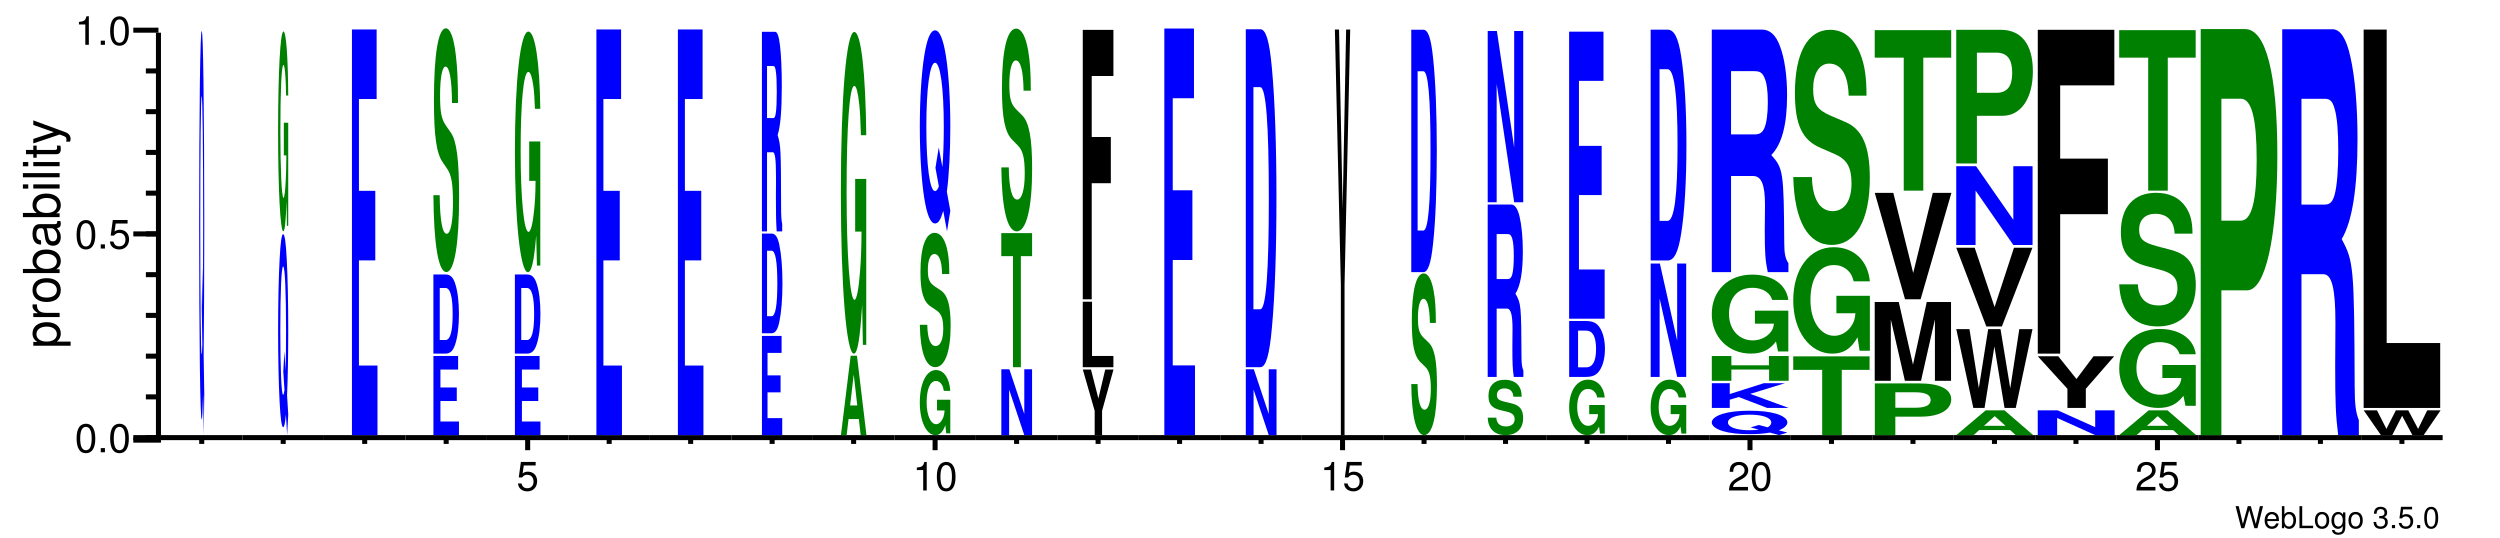 <?xml version="1.0" encoding="UTF-8"?>
<svg xmlns="http://www.w3.org/2000/svg" xmlns:xlink="http://www.w3.org/1999/xlink" width="497pt" height="107pt" viewBox="0 0 497 107" version="1.1" style="background: white" >
<defs>
<g>
<symbol overflow="visible" id="glyph0-0">
<path style="stroke:none;" d="M 4.469 0 L 5.578 -4.375 L 4.953 -4.375 L 4.141 -0.828 L 3.156 -4.375 L 2.547 -4.375 L 1.578 -0.828 L 0.75 -4.375 L 0.125 -4.375 L 1.25 0 L 1.859 0 L 2.844 -3.594 L 3.859 0 Z M 4.469 0 "/>
</symbol>
<symbol overflow="visible" id="glyph0-1">
<path style="stroke:none;" d="M 3.078 -1.406 C 3.078 -1.891 3.047 -2.172 2.953 -2.406 C 2.75 -2.922 2.266 -3.234 1.688 -3.234 C 0.797 -3.234 0.234 -2.562 0.234 -1.531 C 0.234 -0.5 0.781 0.141 1.672 0.141 C 2.391 0.141 2.891 -0.266 3.016 -0.953 L 2.516 -0.953 C 2.375 -0.547 2.094 -0.328 1.688 -0.328 C 1.375 -0.328 1.094 -0.469 0.938 -0.734 C 0.812 -0.906 0.766 -1.094 0.766 -1.406 Z M 0.781 -1.812 C 0.812 -2.391 1.172 -2.766 1.672 -2.766 C 2.172 -2.766 2.547 -2.359 2.547 -1.844 C 2.547 -1.844 2.547 -1.828 2.531 -1.812 Z M 0.781 -1.812 "/>
</symbol>
<symbol overflow="visible" id="glyph0-2">
<path style="stroke:none;" d="M 0.328 -4.375 L 0.328 0 L 0.781 0 L 0.781 -0.406 C 1.016 -0.031 1.328 0.141 1.766 0.141 C 2.594 0.141 3.141 -0.547 3.141 -1.578 C 3.141 -2.609 2.625 -3.234 1.797 -3.234 C 1.359 -3.234 1.062 -3.078 0.828 -2.719 L 0.828 -4.375 Z M 1.703 -2.766 C 2.25 -2.766 2.609 -2.281 2.609 -1.531 C 2.609 -0.812 2.25 -0.328 1.703 -0.328 C 1.172 -0.328 0.828 -0.812 0.828 -1.547 C 0.828 -2.281 1.172 -2.766 1.703 -2.766 Z M 1.703 -2.766 "/>
</symbol>
<symbol overflow="visible" id="glyph0-3">
<path style="stroke:none;" d="M 1.031 -4.375 L 0.484 -4.375 L 0.484 0 L 3.203 0 L 3.203 -0.484 L 1.031 -0.484 Z M 1.031 -4.375 "/>
</symbol>
<symbol overflow="visible" id="glyph0-4">
<path style="stroke:none;" d="M 1.625 -3.234 C 0.75 -3.234 0.219 -2.609 0.219 -1.547 C 0.219 -0.484 0.75 0.141 1.641 0.141 C 2.516 0.141 3.062 -0.484 3.062 -1.531 C 3.062 -2.609 2.531 -3.234 1.625 -3.234 Z M 1.641 -2.766 C 2.203 -2.766 2.531 -2.312 2.531 -1.531 C 2.531 -0.797 2.188 -0.328 1.641 -0.328 C 1.078 -0.328 0.734 -0.781 0.734 -1.547 C 0.734 -2.297 1.078 -2.766 1.641 -2.766 Z M 1.641 -2.766 "/>
</symbol>
<symbol overflow="visible" id="glyph0-5">
<path style="stroke:none;" d="M 2.469 -3.141 L 2.469 -2.688 C 2.219 -3.062 1.906 -3.234 1.516 -3.234 C 0.719 -3.234 0.172 -2.531 0.172 -1.516 C 0.172 -1 0.312 -0.578 0.562 -0.281 C 0.797 -0.016 1.141 0.141 1.469 0.141 C 1.859 0.141 2.141 -0.031 2.422 -0.422 L 2.422 -0.266 C 2.422 0.156 2.375 0.422 2.25 0.594 C 2.109 0.781 1.859 0.891 1.547 0.891 C 1.312 0.891 1.109 0.828 0.984 0.719 C 0.859 0.625 0.812 0.547 0.781 0.359 L 0.281 0.359 C 0.328 0.953 0.797 1.312 1.531 1.312 C 2 1.312 2.406 1.156 2.609 0.906 C 2.844 0.625 2.938 0.219 2.938 -0.516 L 2.938 -3.141 Z M 1.562 -2.766 C 2.109 -2.766 2.422 -2.312 2.422 -1.531 C 2.422 -0.781 2.094 -0.328 1.578 -0.328 C 1.031 -0.328 0.703 -0.781 0.703 -1.547 C 0.703 -2.297 1.031 -2.766 1.562 -2.766 Z M 1.562 -2.766 "/>
</symbol>
<symbol overflow="visible" id="glyph0-6">
<path style="stroke:none;" d=""/>
</symbol>
<symbol overflow="visible" id="glyph0-7">
<path style="stroke:none;" d="M 1.328 -1.953 L 1.609 -1.953 C 2.203 -1.953 2.5 -1.688 2.5 -1.188 C 2.5 -0.641 2.172 -0.328 1.609 -0.328 C 1.031 -0.328 0.75 -0.625 0.719 -1.234 L 0.188 -1.234 C 0.219 -0.891 0.281 -0.672 0.375 -0.484 C 0.594 -0.078 1.016 0.141 1.594 0.141 C 2.469 0.141 3.031 -0.391 3.031 -1.188 C 3.031 -1.734 2.828 -2.031 2.312 -2.203 C 2.719 -2.359 2.906 -2.656 2.906 -3.078 C 2.906 -3.812 2.422 -4.25 1.609 -4.25 C 0.75 -4.25 0.297 -3.781 0.281 -2.875 L 0.812 -2.875 C 0.812 -3.141 0.844 -3.281 0.906 -3.406 C 1.031 -3.641 1.297 -3.797 1.625 -3.797 C 2.094 -3.797 2.375 -3.516 2.375 -3.062 C 2.375 -2.766 2.266 -2.594 2.031 -2.484 C 1.891 -2.438 1.703 -2.406 1.328 -2.406 Z M 1.328 -1.953 "/>
</symbol>
<symbol overflow="visible" id="glyph0-8">
<path style="stroke:none;" d="M 1.141 -0.625 L 0.516 -0.625 L 0.516 0 L 1.141 0 Z M 1.141 -0.625 "/>
</symbol>
<symbol overflow="visible" id="glyph0-9">
<path style="stroke:none;" d="M 2.859 -4.25 L 0.656 -4.25 L 0.344 -1.938 L 0.828 -1.938 C 1.078 -2.234 1.281 -2.328 1.609 -2.328 C 2.172 -2.328 2.531 -1.938 2.531 -1.312 C 2.531 -0.703 2.188 -0.328 1.609 -0.328 C 1.141 -0.328 0.859 -0.562 0.734 -1.047 L 0.203 -1.047 C 0.281 -0.703 0.344 -0.531 0.469 -0.375 C 0.703 -0.047 1.141 0.141 1.625 0.141 C 2.484 0.141 3.078 -0.484 3.078 -1.391 C 3.078 -2.219 2.516 -2.797 1.703 -2.797 C 1.406 -2.797 1.156 -2.719 0.922 -2.547 L 1.094 -3.734 L 2.859 -3.734 Z M 2.859 -4.25 "/>
</symbol>
<symbol overflow="visible" id="glyph0-10">
<path style="stroke:none;" d="M 1.656 -4.25 C 1.25 -4.25 0.891 -4.078 0.672 -3.781 C 0.391 -3.406 0.266 -2.844 0.266 -2.062 C 0.266 -0.625 0.734 0.141 1.656 0.141 C 2.547 0.141 3.047 -0.625 3.047 -2.016 C 3.047 -2.844 2.906 -3.406 2.625 -3.781 C 2.406 -4.094 2.047 -4.25 1.656 -4.25 Z M 1.656 -3.781 C 2.219 -3.781 2.5 -3.203 2.5 -2.062 C 2.5 -0.859 2.219 -0.297 1.641 -0.297 C 1.078 -0.297 0.797 -0.891 0.797 -2.047 C 0.797 -3.219 1.078 -3.781 1.656 -3.781 Z M 1.656 -3.781 "/>
</symbol>
<symbol overflow="visible" id="glyph1-0">
<path style="stroke:none;" d="M 2.203 -5.672 C 1.672 -5.672 1.188 -5.438 0.891 -5.047 C 0.531 -4.547 0.344 -3.797 0.344 -2.75 C 0.344 -0.828 0.984 0.188 2.203 0.188 C 3.406 0.188 4.062 -0.828 4.062 -2.703 C 4.062 -3.797 3.875 -4.531 3.5 -5.047 C 3.203 -5.453 2.734 -5.672 2.203 -5.672 Z M 2.203 -5.047 C 2.953 -5.047 3.344 -4.281 3.344 -2.766 C 3.344 -1.156 2.969 -0.406 2.188 -0.406 C 1.438 -0.406 1.062 -1.188 1.062 -2.734 C 1.062 -4.281 1.438 -5.047 2.203 -5.047 Z M 2.203 -5.047 "/>
</symbol>
<symbol overflow="visible" id="glyph1-1">
<path style="stroke:none;" d="M 1.531 -0.828 L 0.703 -0.828 L 0.703 0 L 1.531 0 Z M 1.531 -0.828 "/>
</symbol>
<symbol overflow="visible" id="glyph1-2">
<path style="stroke:none;" d="M 3.812 -5.672 L 0.875 -5.672 L 0.453 -2.578 L 1.109 -2.578 C 1.438 -2.969 1.703 -3.109 2.141 -3.109 C 2.906 -3.109 3.391 -2.594 3.391 -1.75 C 3.391 -0.938 2.906 -0.438 2.141 -0.438 C 1.531 -0.438 1.156 -0.75 0.984 -1.391 L 0.281 -1.391 C 0.375 -0.922 0.453 -0.703 0.625 -0.5 C 0.938 -0.062 1.516 0.188 2.156 0.188 C 3.297 0.188 4.109 -0.641 4.109 -1.844 C 4.109 -2.969 3.359 -3.734 2.266 -3.734 C 1.875 -3.734 1.547 -3.625 1.219 -3.391 L 1.453 -4.969 L 3.812 -4.969 Z M 3.812 -5.672 "/>
</symbol>
<symbol overflow="visible" id="glyph1-3">
<path style="stroke:none;" d="M 2.078 -4.047 L 2.078 0 L 2.781 0 L 2.781 -5.672 L 2.312 -5.672 C 2.062 -4.797 1.906 -4.688 0.812 -4.547 L 0.812 -4.047 Z M 2.078 -4.047 "/>
</symbol>
<symbol overflow="visible" id="glyph1-4">
<path style="stroke:none;" d="M 4.047 -0.703 L 1.062 -0.703 C 1.141 -1.156 1.391 -1.453 2.094 -1.859 L 2.891 -2.297 C 3.688 -2.734 4.094 -3.312 4.094 -4.016 C 4.094 -4.484 3.891 -4.922 3.562 -5.219 C 3.219 -5.531 2.812 -5.672 2.266 -5.672 C 1.547 -5.672 1.016 -5.422 0.703 -4.938 C 0.5 -4.625 0.422 -4.281 0.406 -3.703 L 1.109 -3.703 C 1.125 -4.094 1.172 -4.312 1.266 -4.5 C 1.453 -4.844 1.828 -5.062 2.25 -5.062 C 2.891 -5.062 3.375 -4.594 3.375 -3.984 C 3.375 -3.547 3.109 -3.156 2.594 -2.875 L 1.859 -2.453 C 0.688 -1.781 0.344 -1.25 0.266 0 L 4.047 0 Z M 4.047 -0.703 "/>
</symbol>
<symbol overflow="visible" id="glyph2-0">
<path style="stroke:none;" d="M 2.188 -0.547 L 2.188 -1.375 L -0.547 -1.375 C -0.016 -1.812 0.234 -2.312 0.234 -2.984 C 0.234 -4.344 -0.859 -5.234 -2.531 -5.234 C -4.297 -5.234 -5.391 -4.375 -5.391 -2.984 C -5.391 -2.266 -5.062 -1.703 -4.453 -1.312 L -5.234 -1.312 L -5.234 -0.547 Z M -4.609 -2.844 C -4.609 -3.766 -3.797 -4.359 -2.547 -4.359 C -1.359 -4.359 -0.547 -3.75 -0.547 -2.844 C -0.547 -1.953 -1.344 -1.375 -2.578 -1.375 C -3.812 -1.375 -4.609 -1.953 -4.609 -2.844 Z M -4.609 -2.844 "/>
</symbol>
<symbol overflow="visible" id="glyph2-1">
<path style="stroke:none;" d="M -5.234 -0.688 L 0 -0.688 L 0 -1.531 L -2.719 -1.531 C -3.469 -1.531 -3.953 -1.719 -4.25 -2.125 C -4.438 -2.375 -4.5 -2.625 -4.516 -3.203 L -5.359 -3.203 C -5.375 -3.062 -5.391 -3 -5.391 -2.891 C -5.391 -2.344 -5.062 -1.938 -4.297 -1.453 L -5.234 -1.453 Z M -5.234 -0.688 "/>
</symbol>
<symbol overflow="visible" id="glyph2-2">
<path style="stroke:none;" d="M -5.391 -2.719 C -5.391 -1.25 -4.344 -0.359 -2.578 -0.359 C -0.812 -0.359 0.234 -1.234 0.234 -2.734 C 0.234 -4.203 -0.812 -5.094 -2.547 -5.094 C -4.344 -5.094 -5.391 -4.234 -5.391 -2.719 Z M -4.625 -2.734 C -4.625 -3.672 -3.844 -4.234 -2.547 -4.234 C -1.312 -4.234 -0.547 -3.656 -0.547 -2.734 C -0.547 -1.797 -1.312 -1.234 -2.578 -1.234 C -3.844 -1.234 -4.625 -1.797 -4.625 -2.734 Z M -4.625 -2.734 "/>
</symbol>
<symbol overflow="visible" id="glyph2-3">
<path style="stroke:none;" d="M -7.297 -0.547 L 0 -0.547 L 0 -1.297 L -0.672 -1.297 C -0.062 -1.688 0.234 -2.219 0.234 -2.953 C 0.234 -4.328 -0.906 -5.234 -2.641 -5.234 C -4.344 -5.234 -5.391 -4.375 -5.391 -2.984 C -5.391 -2.266 -5.125 -1.766 -4.531 -1.375 L -7.297 -1.375 Z M -4.609 -2.828 C -4.609 -3.766 -3.797 -4.359 -2.547 -4.359 C -1.359 -4.359 -0.547 -3.734 -0.547 -2.828 C -0.547 -1.953 -1.344 -1.375 -2.578 -1.375 C -3.812 -1.375 -4.609 -1.953 -4.609 -2.828 Z M -4.609 -2.828 "/>
</symbol>
<symbol overflow="visible" id="glyph2-4">
<path style="stroke:none;" d="M -0.484 -5.344 C -0.469 -5.266 -0.469 -5.219 -0.469 -5.172 C -0.469 -4.875 -0.625 -4.719 -0.875 -4.719 L -3.953 -4.719 C -4.891 -4.719 -5.391 -4.047 -5.391 -2.75 C -5.391 -1.984 -5.172 -1.359 -4.781 -1.016 C -4.516 -0.766 -4.203 -0.672 -3.688 -0.656 L -3.688 -1.484 C -4.328 -1.562 -4.625 -1.938 -4.625 -2.719 C -4.625 -3.469 -4.344 -3.891 -3.844 -3.891 L -3.625 -3.891 C -3.266 -3.891 -3.125 -3.688 -3.047 -3.016 C -2.891 -1.844 -2.844 -1.656 -2.719 -1.344 C -2.469 -0.734 -2 -0.422 -1.312 -0.422 C -0.375 -0.422 0.234 -1.078 0.234 -2.141 C 0.234 -2.797 0 -3.328 -0.547 -3.922 C -0.016 -3.984 0.234 -4.234 0.234 -4.781 C 0.234 -4.953 0.203 -5.078 0.141 -5.344 Z M -1.656 -3.891 C -1.375 -3.891 -1.203 -3.812 -0.969 -3.562 C -0.656 -3.219 -0.5 -2.812 -0.5 -2.312 C -0.5 -1.672 -0.812 -1.297 -1.344 -1.297 C -1.891 -1.297 -2.172 -1.656 -2.297 -2.547 C -2.422 -3.438 -2.453 -3.609 -2.594 -3.891 Z M -1.656 -3.891 "/>
</symbol>
<symbol overflow="visible" id="glyph2-5">
<path style="stroke:none;" d="M -5.234 -1.5 L -5.234 -0.672 L 0 -0.672 L 0 -1.5 Z M -7.297 -1.5 L -7.297 -0.656 L -6.234 -0.656 L -6.234 -1.5 Z M -7.297 -1.5 "/>
</symbol>
<symbol overflow="visible" id="glyph2-6">
<path style="stroke:none;" d="M -7.297 -1.516 L -7.297 -0.688 L 0 -0.688 L 0 -1.516 Z M -7.297 -1.516 "/>
</symbol>
<symbol overflow="visible" id="glyph2-7">
<path style="stroke:none;" d="M -5.234 -2.547 L -5.234 -1.688 L -6.688 -1.688 L -6.688 -0.844 L -5.234 -0.844 L -5.234 -0.141 L -4.562 -0.141 L -4.562 -0.844 L -0.594 -0.844 C -0.062 -0.844 0.234 -1.203 0.234 -1.859 C 0.234 -2.062 0.203 -2.266 0.156 -2.547 L -0.547 -2.547 C -0.516 -2.438 -0.5 -2.297 -0.5 -2.141 C -0.5 -1.781 -0.594 -1.688 -0.969 -1.688 L -4.562 -1.688 L -4.562 -2.547 Z M -5.234 -2.547 "/>
</symbol>
<symbol overflow="visible" id="glyph2-8">
<path style="stroke:none;" d="M -5.234 -3.875 L -1.156 -2.438 L -5.234 -1.094 L -5.234 -0.203 L 0.016 -1.969 L 0.844 -1.656 C 1.219 -1.516 1.359 -1.328 1.359 -0.984 C 1.359 -0.859 1.344 -0.719 1.297 -0.547 L 2.047 -0.547 C 2.141 -0.703 2.188 -0.875 2.188 -1.094 C 2.188 -1.375 2.094 -1.656 1.938 -1.875 C 1.734 -2.141 1.516 -2.297 1.094 -2.453 L -5.234 -4.781 Z M -5.234 -3.875 "/>
</symbol>
<symbol overflow="visible" id="glyph3-0">
<path style="stroke:none;" d="M 0.953 -10.406 C 1.031 -16.469 1.078 -26.578 1.078 -36.484 C 1.078 -47.297 1.016 -57.719 0.922 -64.688 C 0.828 -71.562 0.719 -74.906 0.562 -74.906 C 0.422 -74.906 0.297 -71.562 0.203 -64.688 C 0.109 -57.719 0.062 -47.297 0.062 -36.281 C 0.062 -25.266 0.109 -14.859 0.203 -7.891 C 0.297 -1.016 0.422 2.328 0.562 2.328 C 0.672 2.328 0.75 0.812 0.844 -2.734 L 0.969 5.453 L 1.078 -2.734 Z M 0.688 -28.094 L 0.578 -19.906 L 0.688 -12.531 C 0.656 -11.328 0.609 -10.609 0.562 -10.609 C 0.391 -10.609 0.281 -20.828 0.281 -36.281 C 0.281 -51.75 0.391 -61.953 0.562 -61.953 C 0.734 -61.953 0.859 -51.859 0.859 -36.188 C 0.859 -30.125 0.844 -24.656 0.812 -20.219 Z M 0.688 -28.094 "/>
</symbol>
<symbol overflow="visible" id="glyph4-0">
<path style="stroke:none;" d="M 1.906 -5.172 C 2.047 -8.188 2.141 -13.219 2.141 -18.141 C 2.141 -23.516 2.031 -28.688 1.844 -32.156 C 1.672 -35.562 1.438 -37.219 1.125 -37.219 C 0.828 -37.219 0.594 -35.562 0.422 -32.156 C 0.234 -28.688 0.125 -23.516 0.125 -18.031 C 0.125 -12.562 0.234 -7.391 0.422 -3.922 C 0.594 -0.5 0.844 1.156 1.125 1.156 C 1.344 1.156 1.516 0.406 1.672 -1.359 L 1.922 2.719 L 2.141 -1.359 Z M 1.375 -13.969 L 1.156 -9.891 L 1.391 -6.234 C 1.312 -5.625 1.219 -5.281 1.125 -5.281 C 0.781 -5.281 0.562 -10.344 0.562 -18.031 C 0.562 -25.719 0.781 -30.797 1.125 -30.797 C 1.484 -30.797 1.703 -25.766 1.703 -17.984 C 1.703 -14.969 1.672 -12.25 1.609 -10.047 Z M 1.375 -13.969 "/>
</symbol>
<symbol overflow="visible" id="glyph5-0">
<path style="stroke:none;" d="M 2.141 -20.391 L 1.266 -20.391 L 1.266 -13.891 L 1.766 -13.891 C 1.75 -11.75 1.719 -10.453 1.656 -9.094 C 1.547 -6.812 1.375 -5.453 1.203 -5.453 C 0.844 -5.453 0.578 -10.969 0.578 -18.766 C 0.578 -26.938 0.812 -31.875 1.188 -31.875 C 1.344 -31.875 1.484 -31.094 1.578 -29.594 C 1.641 -28.656 1.672 -27.766 1.719 -25.797 L 2.141 -25.797 C 2.094 -33.594 1.719 -38.531 1.188 -38.531 C 0.562 -38.531 0.125 -30.469 0.125 -18.672 C 0.125 -7.172 0.562 1.203 1.156 1.203 C 1.453 1.203 1.656 -0.625 1.812 -4.891 L 1.875 0.109 L 2.141 0.109 Z M 2.141 -20.391 "/>
</symbol>
<symbol overflow="visible" id="glyph6-0">
<path style="stroke:none;" d="M 2.125 -34.734 L 5.375 -34.734 L 5.375 -48.562 L 2.125 -48.562 L 2.125 -66.812 L 5.641 -66.812 L 5.641 -80.641 L 0.734 -80.641 L 0.734 0 L 5.812 0 L 5.812 -13.828 L 2.125 -13.828 Z M 2.125 -34.734 "/>
</symbol>
<symbol overflow="visible" id="glyph7-0">
<path style="stroke:none;" d="M 2.125 -6.781 L 5.375 -6.781 L 5.375 -9.469 L 2.125 -9.469 L 2.125 -13.031 L 5.641 -13.031 L 5.641 -15.734 L 0.734 -15.734 L 0.734 0 L 5.812 0 L 5.812 -2.703 L 2.125 -2.703 Z M 2.125 -6.781 "/>
</symbol>
<symbol overflow="visible" id="glyph8-0">
<path style="stroke:none;" d="M 0.641 0 L 3.047 0 C 3.969 0 4.562 -0.562 4.969 -1.828 C 5.469 -3.297 5.719 -5.438 5.719 -7.875 C 5.719 -10.297 5.469 -12.438 4.969 -13.922 C 4.562 -15.203 3.984 -15.734 3.047 -15.734 L 0.641 -15.734 Z M 1.906 -2.703 L 1.906 -13.047 L 3.047 -13.047 C 4 -13.047 4.469 -11.344 4.469 -7.859 C 4.469 -4.406 4 -2.703 3.047 -2.703 Z M 1.906 -2.703 "/>
</symbol>
<symbol overflow="visible" id="glyph9-0">
<path style="stroke:none;" d="M 5.156 -32.156 C 5.156 -36.406 5.031 -39.203 4.719 -41.734 C 4.312 -45.172 3.625 -47 2.734 -47 C 1.234 -47 0.375 -41.812 0.375 -32.797 C 0.375 -25.625 0.859 -22.141 2.125 -20.359 L 2.984 -19.094 C 3.844 -17.891 4.156 -16.109 4.156 -12.375 C 4.156 -8.5 3.688 -6.156 2.906 -6.156 C 2.047 -6.156 1.562 -8.875 1.516 -13.828 L 0.266 -13.828 C 0.344 -3.938 1.266 1.453 2.844 1.453 C 4.438 1.453 5.375 -4.125 5.375 -13.516 C 5.375 -20.812 4.891 -24.609 3.734 -26.266 L 2.766 -27.656 C 1.859 -28.984 1.594 -30.328 1.594 -33.688 C 1.594 -37.172 2.016 -39.391 2.672 -39.391 C 3.469 -39.391 3.922 -36.859 3.969 -32.156 Z M 5.156 -32.156 "/>
</symbol>
<symbol overflow="visible" id="glyph10-0">
<path style="stroke:none;" d="M 5.359 -24.547 L 3.156 -24.547 L 3.156 -16.719 L 4.422 -16.719 C 4.391 -14.156 4.312 -12.578 4.141 -10.953 C 3.875 -8.203 3.453 -6.578 3.016 -6.578 C 2.109 -6.578 1.453 -13.203 1.453 -22.609 C 1.453 -32.438 2.031 -38.375 2.984 -38.375 C 3.375 -38.375 3.719 -37.438 3.969 -35.625 C 4.125 -34.5 4.203 -33.438 4.297 -31.047 L 5.359 -31.047 C 5.234 -40.453 4.312 -46.391 2.984 -46.391 C 1.391 -46.391 0.312 -36.688 0.312 -22.484 C 0.312 -8.641 1.406 1.438 2.891 1.438 C 3.625 1.438 4.125 -0.75 4.547 -5.891 L 4.688 0.125 L 5.359 0.125 Z M 5.359 -24.547 "/>
</symbol>
<symbol overflow="visible" id="glyph11-0">
<path style="stroke:none;" d="M 1.703 -8.5 L 4.297 -8.5 L 4.297 -11.875 L 1.703 -11.875 L 1.703 -16.344 L 4.5 -16.344 L 4.5 -19.719 L 0.594 -19.719 L 0.594 0 L 4.625 0 L 4.625 -3.375 L 1.703 -3.375 Z M 1.703 -8.5 "/>
</symbol>
<symbol overflow="visible" id="glyph12-0">
<path style="stroke:none;" d="M 0.516 0 L 2.438 0 C 3.188 0 3.656 -0.703 3.984 -2.312 C 4.375 -4.156 4.594 -6.844 4.594 -9.922 C 4.594 -12.969 4.375 -15.656 3.984 -17.531 C 3.656 -19.125 3.188 -19.812 2.438 -19.812 L 0.516 -19.812 Z M 1.531 -3.391 L 1.531 -16.406 L 2.438 -16.406 C 3.203 -16.406 3.578 -14.266 3.578 -9.891 C 3.578 -5.547 3.203 -3.391 2.438 -3.391 Z M 1.531 -3.391 "/>
</symbol>
<symbol overflow="visible" id="glyph13-0">
<path style="stroke:none;" d="M 1.547 -15.734 L 2.703 -15.734 C 3.141 -15.734 3.328 -14.312 3.328 -11 C 3.328 -10.672 3.328 -10.125 3.328 -9.422 C 3.312 -8.375 3.312 -7.406 3.312 -6.797 C 3.312 -3.109 3.344 -1.906 3.469 0 L 4.562 0 L 4.562 -1.469 C 4.406 -2.172 4.344 -3 4.344 -4.734 C 4.312 -16.438 4.297 -16.984 3.656 -19.156 C 4.219 -20.891 4.484 -24.109 4.484 -28.953 C 4.484 -32.109 4.359 -35 4.125 -36.953 C 3.906 -38.797 3.594 -39.672 3.172 -39.672 L 0.531 -39.672 L 0.531 0 L 1.547 0 Z M 1.547 -22.531 L 1.547 -32.875 L 2.766 -32.875 C 3.062 -32.875 3.172 -32.656 3.297 -31.844 C 3.422 -31.016 3.484 -29.656 3.484 -27.812 C 3.484 -25.906 3.422 -24.375 3.297 -23.562 C 3.188 -22.797 3.062 -22.531 2.766 -22.531 Z M 1.547 -22.531 "/>
</symbol>
<symbol overflow="visible" id="glyph14-0">
<path style="stroke:none;" d="M 3.766 -3.188 L 4.125 0 L 5.281 0 L 3.391 -15.781 L 2.141 -15.781 L 0.203 0 L 1.344 0 L 1.719 -3.188 Z M 3.453 -5.891 L 2.031 -5.891 L 2.75 -12.047 Z M 3.453 -5.891 "/>
</symbol>
<symbol overflow="visible" id="glyph15-0">
<path style="stroke:none;" d="M 5.359 -32.812 L 3.156 -32.812 L 3.156 -22.344 L 4.422 -22.344 C 4.391 -18.922 4.312 -16.828 4.141 -14.641 C 3.875 -10.969 3.453 -8.781 3.016 -8.781 C 2.109 -8.781 1.453 -17.656 1.453 -30.219 C 1.453 -43.359 2.031 -51.312 2.984 -51.312 C 3.375 -51.312 3.719 -50.047 3.969 -47.625 C 4.125 -46.125 4.203 -44.703 4.297 -41.516 L 5.359 -41.516 C 5.234 -54.078 4.312 -62.031 2.984 -62.031 C 1.391 -62.031 0.312 -49.047 0.312 -30.047 C 0.312 -11.547 1.406 1.922 2.891 1.922 C 3.625 1.922 4.125 -1 4.547 -7.875 L 4.688 0.172 L 5.359 0.172 Z M 5.359 -32.812 "/>
</symbol>
<symbol overflow="visible" id="glyph16-0">
<path style="stroke:none;" d="M 6.438 -6.641 L 3.797 -6.641 L 3.797 -4.516 L 5.297 -4.516 C 5.25 -3.828 5.172 -3.406 4.969 -2.969 C 4.641 -2.219 4.141 -1.781 3.625 -1.781 C 2.531 -1.781 1.734 -3.578 1.734 -6.109 C 1.734 -8.781 2.438 -10.375 3.578 -10.375 C 4.047 -10.375 4.453 -10.125 4.75 -9.641 C 4.938 -9.328 5.047 -9.047 5.156 -8.406 L 6.438 -8.406 C 6.266 -10.938 5.172 -12.547 3.578 -12.547 C 1.672 -12.547 0.375 -9.922 0.375 -6.078 C 0.375 -2.344 1.688 0.391 3.469 0.391 C 4.344 0.391 4.953 -0.203 5.453 -1.594 L 5.625 0.031 L 6.438 0.031 Z M 6.438 -6.641 "/>
</symbol>
<symbol overflow="visible" id="glyph17-0">
<path style="stroke:none;" d="M 6.188 -17.719 C 6.188 -20.062 6.031 -21.594 5.672 -23 C 5.172 -24.891 4.344 -25.906 3.266 -25.906 C 1.484 -25.906 0.453 -23.031 0.453 -18.078 C 0.453 -14.125 1.047 -12.203 2.547 -11.219 L 3.594 -10.516 C 4.609 -9.859 4.984 -8.875 4.984 -6.812 C 4.984 -4.688 4.406 -3.391 3.484 -3.391 C 2.438 -3.391 1.859 -4.891 1.812 -7.625 L 0.328 -7.625 C 0.422 -2.172 1.5 0.797 3.406 0.797 C 5.312 0.797 6.453 -2.266 6.453 -7.438 C 6.453 -11.469 5.859 -13.562 4.484 -14.469 L 3.328 -15.234 C 2.234 -15.969 1.922 -16.703 1.922 -18.562 C 1.922 -20.484 2.422 -21.703 3.203 -21.703 C 4.172 -21.703 4.703 -20.312 4.75 -17.719 Z M 6.188 -17.719 "/>
</symbol>
<symbol overflow="visible" id="glyph18-0">
<path style="stroke:none;" d="M 5.75 -5.172 C 6.172 -8.188 6.438 -13.219 6.438 -18.141 C 6.438 -23.516 6.109 -28.688 5.562 -32.156 C 5.016 -35.578 4.297 -37.234 3.406 -37.234 C 2.5 -37.234 1.797 -35.578 1.25 -32.156 C 0.703 -28.688 0.375 -23.516 0.375 -18.047 C 0.375 -12.562 0.703 -7.391 1.25 -3.922 C 1.797 -0.5 2.516 1.156 3.406 1.156 C 4.047 1.156 4.531 0.406 5.031 -1.359 L 5.781 2.719 L 6.438 -1.359 Z M 4.141 -13.969 L 3.484 -9.906 L 4.156 -6.234 C 3.953 -5.625 3.672 -5.281 3.391 -5.281 C 2.359 -5.281 1.672 -10.344 1.672 -18.047 C 1.672 -25.734 2.359 -30.797 3.406 -30.797 C 4.453 -30.797 5.141 -25.781 5.141 -17.984 C 5.141 -14.969 5.047 -12.266 4.859 -10.047 Z M 4.141 -13.969 "/>
</symbol>
<symbol overflow="visible" id="glyph19-0">
<path style="stroke:none;" d="M 5.266 0 L 6.812 0 L 6.812 -13.094 L 5.266 -13.094 L 5.266 -4.188 L 2.297 -13.094 L 0.703 -13.094 L 0.703 0 L 2.25 0 L 2.25 -9.047 Z M 5.266 0 "/>
</symbol>
<symbol overflow="visible" id="glyph20-0">
<path style="stroke:none;" d="M 4.031 -22.078 L 6.266 -22.078 L 6.266 -26.656 L 0.141 -26.656 L 0.141 -22.078 L 2.469 -22.078 L 2.469 0 L 4.031 0 Z M 4.031 -22.078 "/>
</symbol>
<symbol overflow="visible" id="glyph21-0">
<path style="stroke:none;" d="M 6.188 -26.75 C 6.188 -30.281 6.031 -32.594 5.672 -34.703 C 5.172 -37.562 4.344 -39.094 3.266 -39.094 C 1.484 -39.094 0.453 -34.766 0.453 -27.266 C 0.453 -21.312 1.047 -18.406 2.547 -16.938 L 3.594 -15.875 C 4.609 -14.875 4.984 -13.406 4.984 -10.281 C 4.984 -7.062 4.406 -5.109 3.484 -5.109 C 2.438 -5.109 1.859 -7.391 1.812 -11.5 L 0.328 -11.5 C 0.422 -3.266 1.5 1.219 3.406 1.219 C 5.312 1.219 6.453 -3.422 6.453 -11.234 C 6.453 -17.297 5.859 -20.469 4.484 -21.844 L 3.328 -23 C 2.234 -24.109 1.922 -25.219 1.922 -28.016 C 1.922 -30.906 2.422 -32.766 3.203 -32.766 C 4.172 -32.766 4.703 -30.641 4.75 -26.75 Z M 6.188 -26.75 "/>
</symbol>
<symbol overflow="visible" id="glyph22-0">
<path style="stroke:none;" d="M 4.094 -4.828 L 6.359 -13.031 L 4.719 -13.031 L 3.359 -7.281 L 1.891 -13.031 L 0.266 -13.031 L 2.625 -4.828 L 2.625 0 L 4.094 0 Z M 4.094 -4.828 "/>
</symbol>
<symbol overflow="visible" id="glyph23-0">
<path style="stroke:none;" d="M 2.812 -13.016 L 0.969 -13.016 L 0.969 0 L 7.062 0 L 7.062 -2.234 L 2.812 -2.234 Z M 2.812 -13.016 "/>
</symbol>
<symbol overflow="visible" id="glyph24-0">
<path style="stroke:none;" d="M 2.656 -23.078 L 6.453 -23.078 L 6.453 -32.266 L 2.656 -32.266 L 2.656 -44.391 L 6.969 -44.391 L 6.969 -53.562 L 0.875 -53.562 L 0.875 0 L 2.656 0 Z M 2.656 -23.078 "/>
</symbol>
<symbol overflow="visible" id="glyph25-0">
<path style="stroke:none;" d="M 2.562 -34.812 L 6.469 -34.812 L 6.469 -48.672 L 2.562 -48.672 L 2.562 -66.969 L 6.781 -66.969 L 6.781 -80.828 L 0.891 -80.828 L 0.891 0 L 6.984 0 L 6.984 -13.859 L 2.562 -13.859 Z M 2.562 -34.812 "/>
</symbol>
<symbol overflow="visible" id="glyph26-0">
<path style="stroke:none;" d="M 0.781 0 L 3.656 0 C 4.781 0 5.484 -2.391 5.969 -7.828 C 6.562 -14.109 6.875 -23.234 6.875 -33.641 C 6.875 -43.969 6.562 -53.094 5.969 -59.453 C 5.484 -64.891 4.781 -67.188 3.656 -67.188 L 0.781 -67.188 Z M 2.297 -11.516 L 2.297 -55.672 L 3.656 -55.672 C 4.797 -55.672 5.359 -48.391 5.359 -33.547 C 5.359 -18.797 4.797 -11.516 3.656 -11.516 Z M 2.297 -11.516 "/>
</symbol>
<symbol overflow="visible" id="glyph27-0">
<path style="stroke:none;" d="M 2.047 -29.859 L 3.172 -80.625 L 2.359 -80.625 L 1.672 -45.016 L 0.953 -80.625 L 0.125 -80.625 L 1.312 -29.859 L 1.312 0 L 2.047 0 Z M 2.047 -29.859 "/>
</symbol>
<symbol overflow="visible" id="glyph28-0">
<path style="stroke:none;" d="M 5.156 -21.328 C 5.156 -24.141 5.031 -26 4.719 -27.672 C 4.312 -29.953 3.625 -31.172 2.734 -31.172 C 1.234 -31.172 0.375 -27.719 0.375 -21.75 C 0.375 -17 0.859 -14.688 2.125 -13.5 L 2.984 -12.656 C 3.844 -11.859 4.156 -10.688 4.156 -8.203 C 4.156 -5.641 3.688 -4.078 2.906 -4.078 C 2.047 -4.078 1.562 -5.891 1.516 -9.172 L 0.266 -9.172 C 0.344 -2.609 1.266 0.969 2.844 0.969 C 4.438 0.969 5.375 -2.734 5.375 -8.953 C 5.375 -13.797 4.891 -16.312 3.734 -17.406 L 2.766 -18.344 C 1.859 -19.219 1.594 -20.109 1.594 -22.328 C 1.594 -24.656 2.016 -26.125 2.672 -26.125 C 3.469 -26.125 3.922 -24.438 3.969 -21.328 Z M 5.156 -21.328 "/>
</symbol>
<symbol overflow="visible" id="glyph29-0">
<path style="stroke:none;" d="M 0.641 0 L 3.047 0 C 3.969 0 4.562 -1.719 4.969 -5.625 C 5.469 -10.109 5.719 -16.656 5.719 -24.125 C 5.719 -31.531 5.469 -38.078 4.969 -42.641 C 4.562 -46.547 3.984 -48.188 3.047 -48.188 L 0.641 -48.188 Z M 1.906 -8.266 L 1.906 -39.938 L 3.047 -39.938 C 4 -39.938 4.469 -34.703 4.469 -24.062 C 4.469 -13.484 4 -8.266 3.047 -8.266 Z M 1.906 -8.266 "/>
</symbol>
<symbol overflow="visible" id="glyph30-0">
<path style="stroke:none;" d="M 7.125 -7.297 C 7.125 -8.266 6.953 -8.906 6.531 -9.484 C 5.953 -10.25 5 -10.672 3.766 -10.672 C 1.719 -10.672 0.531 -9.5 0.531 -7.453 C 0.531 -5.812 1.203 -5.031 2.938 -4.625 L 4.125 -4.344 C 5.297 -4.062 5.734 -3.656 5.734 -2.812 C 5.734 -1.938 5.078 -1.391 4.016 -1.391 C 2.812 -1.391 2.141 -2.016 2.094 -3.141 L 0.375 -3.141 C 0.484 -0.891 1.734 0.328 3.922 0.328 C 6.125 0.328 7.422 -0.938 7.422 -3.062 C 7.422 -4.719 6.75 -5.594 5.156 -5.969 L 3.828 -6.281 C 2.562 -6.578 2.203 -6.891 2.203 -7.656 C 2.203 -8.438 2.781 -8.953 3.688 -8.953 C 4.797 -8.953 5.422 -8.375 5.484 -7.297 Z M 7.125 -7.297 "/>
</symbol>
<symbol overflow="visible" id="glyph31-0">
<path style="stroke:none;" d="M 2.734 -13.578 L 4.781 -13.578 C 5.547 -13.578 5.891 -12.359 5.891 -9.5 C 5.891 -9.219 5.891 -8.734 5.875 -8.125 C 5.859 -7.234 5.859 -6.391 5.859 -5.875 C 5.859 -2.672 5.906 -1.641 6.141 0 L 8.047 0 L 8.047 -1.266 C 7.781 -1.875 7.672 -2.578 7.672 -4.094 C 7.625 -14.188 7.578 -14.656 6.469 -16.547 C 7.438 -18.047 7.938 -20.828 7.938 -25 C 7.938 -27.734 7.688 -30.219 7.281 -31.906 C 6.891 -33.516 6.344 -34.266 5.594 -34.266 L 0.953 -34.266 L 0.953 0 L 2.734 0 Z M 2.734 -19.453 L 2.734 -28.391 L 4.891 -28.391 C 5.391 -28.391 5.609 -28.203 5.828 -27.5 C 6.047 -26.797 6.141 -25.609 6.141 -24.016 C 6.141 -22.375 6.031 -21.062 5.828 -20.344 C 5.641 -19.688 5.391 -19.453 4.891 -19.453 Z M 2.734 -19.453 "/>
</symbol>
<symbol overflow="visible" id="glyph32-0">
<path style="stroke:none;" d="M 6.078 0 L 7.875 0 L 7.875 -34.047 L 6.078 -34.047 L 6.078 -10.875 L 2.641 -34.047 L 0.812 -34.047 L 0.812 0 L 2.594 0 L 2.594 -23.531 Z M 6.078 0 "/>
</symbol>
<symbol overflow="visible" id="glyph33-0">
<path style="stroke:none;" d="M 7.516 -5.656 L 4.422 -5.656 L 4.422 -3.844 L 6.172 -3.844 C 6.141 -3.266 6.031 -2.906 5.797 -2.531 C 5.422 -1.891 4.844 -1.516 4.219 -1.516 C 2.953 -1.516 2.031 -3.047 2.031 -5.203 C 2.031 -7.469 2.844 -8.844 4.188 -8.844 C 4.734 -8.844 5.203 -8.625 5.547 -8.203 C 5.766 -7.953 5.891 -7.703 6.016 -7.156 L 7.516 -7.156 C 7.312 -9.312 6.031 -10.688 4.172 -10.688 C 1.953 -10.688 0.438 -8.453 0.438 -5.172 C 0.438 -1.984 1.969 0.328 4.047 0.328 C 5.078 0.328 5.781 -0.172 6.375 -1.359 L 6.562 0.031 L 7.516 0.031 Z M 7.516 -5.656 "/>
</symbol>
<symbol overflow="visible" id="glyph34-0">
<path style="stroke:none;" d="M 0.906 0 L 4.266 0 C 5.578 0 6.391 -0.391 6.969 -1.297 C 7.656 -2.328 8.016 -3.844 8.016 -5.562 C 8.016 -7.266 7.656 -8.781 6.969 -9.828 C 6.391 -10.719 5.578 -11.109 4.266 -11.109 L 0.906 -11.109 Z M 2.672 -1.906 L 2.672 -9.203 L 4.266 -9.203 C 5.594 -9.203 6.25 -8 6.25 -5.547 C 6.25 -3.109 5.594 -1.906 4.266 -1.906 Z M 2.672 -1.906 "/>
</symbol>
<symbol overflow="visible" id="glyph35-0">
<path style="stroke:none;" d="M 2.969 -24.578 L 7.484 -24.578 L 7.484 -34.359 L 2.969 -34.359 L 2.969 -47.281 L 7.844 -47.281 L 7.844 -57.062 L 1.016 -57.062 L 1.016 0 L 8.078 0 L 8.078 -9.781 L 2.969 -9.781 Z M 2.969 -24.578 "/>
</symbol>
<symbol overflow="visible" id="glyph36-0">
<path style="stroke:none;" d="M 6.078 0 L 7.875 0 L 7.875 -22.531 L 6.078 -22.531 L 6.078 -7.203 L 2.641 -22.531 L 0.812 -22.531 L 0.812 0 L 2.594 0 L 2.594 -15.578 Z M 6.078 0 "/>
</symbol>
<symbol overflow="visible" id="glyph37-0">
<path style="stroke:none;" d="M 0.906 0 L 4.266 0 C 5.578 0 6.391 -1.641 6.969 -5.344 C 7.656 -9.625 8.016 -15.859 8.016 -22.984 C 8.016 -30.031 7.656 -36.266 6.969 -40.609 C 6.391 -44.312 5.578 -45.891 4.266 -45.891 L 0.906 -45.891 Z M 2.672 -7.875 L 2.672 -38.031 L 4.266 -38.031 C 5.594 -38.031 6.25 -33.047 6.25 -22.922 C 6.25 -12.844 5.594 -7.875 4.266 -7.875 Z M 2.672 -7.875 "/>
</symbol>
<symbol overflow="visible" id="glyph38-0">
<path style="stroke:none;" d="M 14.25 -0.625 C 15.297 -1 15.953 -1.609 15.953 -2.203 C 15.953 -2.859 15.141 -3.484 13.781 -3.906 C 12.422 -4.312 10.672 -4.516 8.438 -4.516 C 6.219 -4.516 4.453 -4.312 3.109 -3.906 C 1.734 -3.484 0.922 -2.859 0.922 -2.188 C 0.922 -1.516 1.734 -0.891 3.109 -0.469 C 4.453 -0.062 6.234 0.141 8.438 0.141 C 10.047 0.141 11.25 0.047 12.484 -0.172 L 14.328 0.328 L 15.953 -0.172 Z M 10.281 -1.688 L 8.656 -1.203 L 10.297 -0.75 C 9.812 -0.688 9.109 -0.641 8.422 -0.641 C 5.844 -0.641 4.141 -1.25 4.141 -2.188 C 4.141 -3.125 5.844 -3.734 8.438 -3.734 C 11.047 -3.734 12.75 -3.125 12.75 -2.188 C 12.75 -1.812 12.516 -1.484 12.047 -1.219 Z M 10.281 -1.688 "/>
</symbol>
<symbol overflow="visible" id="glyph39-0">
<path style="stroke:none;" d="M 5.328 -1.641 L 7.109 -2.172 L 12.781 0 L 17.047 0 L 9.391 -2.797 L 16.297 -4.922 L 12.094 -4.922 L 5.328 -2.766 L 5.328 -4.922 L 1.766 -4.922 L 1.766 0 L 5.328 0 Z M 5.328 -1.641 "/>
</symbol>
<symbol overflow="visible" id="glyph40-0">
<path style="stroke:none;" d="M 13.156 -2.234 L 13.156 0 L 17.047 0 L 17.047 -4.922 L 13.125 -4.922 L 13.125 -3.078 L 5.656 -3.078 L 5.656 -4.922 L 1.766 -4.922 L 1.766 0 L 5.656 0 L 5.656 -2.234 Z M 13.156 -2.234 "/>
</symbol>
<symbol overflow="visible" id="glyph41-0">
<path style="stroke:none;" d="M 16.172 -8.062 L 9.531 -8.062 L 9.531 -5.484 L 13.312 -5.484 C 13.219 -4.641 12.984 -4.141 12.484 -3.594 C 11.672 -2.688 10.422 -2.156 9.094 -2.156 C 6.344 -2.156 4.375 -4.344 4.375 -7.422 C 4.375 -10.656 6.125 -12.609 9.016 -12.609 C 10.188 -12.609 11.188 -12.297 11.938 -11.703 C 12.422 -11.328 12.672 -10.984 12.969 -10.203 L 16.172 -10.203 C 15.766 -13.281 12.984 -15.234 8.984 -15.234 C 4.203 -15.234 0.953 -12.047 0.953 -7.375 C 0.953 -2.844 4.234 0.469 8.719 0.469 C 10.938 0.469 12.438 -0.25 13.719 -1.938 L 14.125 0.047 L 16.172 0.047 Z M 16.172 -8.062 "/>
</symbol>
<symbol overflow="visible" id="glyph42-0">
<path style="stroke:none;" d="M 5.875 -19.109 L 10.25 -19.109 C 11.922 -19.109 12.625 -17.391 12.625 -13.359 C 12.625 -12.969 12.625 -12.297 12.609 -11.438 C 12.578 -10.188 12.578 -9 12.578 -8.266 C 12.578 -3.766 12.688 -2.312 13.172 0 L 17.281 0 L 17.281 -1.781 C 16.688 -2.641 16.453 -3.641 16.453 -5.75 C 16.359 -19.969 16.25 -20.641 13.875 -23.281 C 15.969 -25.391 17.016 -29.297 17.016 -35.188 C 17.016 -39.016 16.516 -42.531 15.609 -44.906 C 14.781 -47.156 13.594 -48.219 12.016 -48.219 L 2.047 -48.219 L 2.047 0 L 5.875 0 Z M 5.875 -27.375 L 5.875 -39.953 L 10.484 -39.953 C 11.578 -39.953 12.047 -39.688 12.5 -38.688 C 12.969 -37.703 13.188 -36.047 13.188 -33.797 C 13.188 -31.484 12.938 -29.625 12.5 -28.641 C 12.094 -27.719 11.578 -27.375 10.484 -27.375 Z M 5.875 -27.375 "/>
</symbol>
<symbol overflow="visible" id="glyph43-0">
<path style="stroke:none;" d="M 10 -12.969 L 15.531 -12.969 L 15.531 -15.656 L 0.359 -15.656 L 0.359 -12.969 L 6.109 -12.969 L 6.109 0 L 10 0 Z M 10 -12.969 "/>
</symbol>
<symbol overflow="visible" id="glyph44-0">
<path style="stroke:none;" d="M 16.188 -10.859 L 9.531 -10.859 L 9.531 -7.391 L 13.312 -7.391 C 13.234 -6.25 13 -5.562 12.5 -4.844 C 11.672 -3.625 10.422 -2.906 9.109 -2.906 C 6.359 -2.906 4.375 -5.844 4.375 -10 C 4.375 -14.344 6.125 -16.969 9.016 -16.969 C 10.203 -16.969 11.203 -16.562 11.953 -15.75 C 12.438 -15.25 12.688 -14.781 12.969 -13.734 L 16.188 -13.734 C 15.781 -17.891 13 -20.516 9 -20.516 C 4.219 -20.516 0.953 -16.219 0.953 -9.938 C 0.953 -3.828 4.234 0.641 8.719 0.641 C 10.953 0.641 12.453 -0.328 13.734 -2.609 L 14.141 0.062 L 16.188 0.062 Z M 16.188 -10.859 "/>
</symbol>
<symbol overflow="visible" id="glyph45-0">
<path style="stroke:none;" d="M 15.375 -28.391 C 15.375 -32.141 15 -34.594 14.078 -36.844 C 12.844 -39.859 10.797 -41.484 8.125 -41.484 C 3.703 -41.484 1.141 -36.891 1.141 -28.938 C 1.141 -22.625 2.578 -19.531 6.328 -17.969 L 8.922 -16.844 C 11.453 -15.781 12.391 -14.219 12.391 -10.922 C 12.391 -7.5 10.969 -5.438 8.656 -5.438 C 6.078 -5.438 4.641 -7.844 4.516 -12.203 L 0.812 -12.203 C 1.031 -3.469 3.75 1.281 8.453 1.281 C 13.219 1.281 16.031 -3.641 16.031 -11.922 C 16.031 -18.359 14.562 -21.719 11.141 -23.172 L 8.25 -24.406 C 5.547 -25.578 4.766 -26.766 4.766 -29.734 C 4.766 -32.812 6 -34.766 7.953 -34.766 C 10.359 -34.766 11.703 -32.531 11.828 -28.391 Z M 15.375 -28.391 "/>
</symbol>
<symbol overflow="visible" id="glyph46-0">
<path style="stroke:none;" d="M 6.156 -3.672 L 11.266 -3.672 C 14.922 -3.672 17.266 -5.016 17.266 -7.094 C 17.266 -9.156 15 -10.281 10.859 -10.281 L 2.078 -10.281 L 2.078 0 L 6.156 0 Z M 6.156 -5.438 L 6.156 -8.516 L 9.984 -8.516 C 12.156 -8.516 13.172 -8.031 13.172 -6.969 C 13.172 -5.922 12.156 -5.438 9.984 -5.438 Z M 6.156 -5.438 "/>
</symbol>
<symbol overflow="visible" id="glyph47-0">
<path style="stroke:none;" d="M 4.609 -12.203 L 7.406 0 L 10.609 0 L 13.375 -12.203 L 13.375 0 L 16.578 0 L 16.578 -15.656 L 11.75 -15.656 L 9.016 -3.203 L 6.188 -15.656 L 1.406 -15.656 L 1.406 0 L 4.609 0 Z M 4.609 -12.203 "/>
</symbol>
<symbol overflow="visible" id="glyph48-0">
<path style="stroke:none;" d="M 9.703 0 L 15.828 -21.156 L 12.125 -21.156 L 8.234 -5.219 L 4.281 -21.156 L 0.594 -21.156 L 6.609 0 Z M 9.703 0 "/>
</symbol>
<symbol overflow="visible" id="glyph49-0">
<path style="stroke:none;" d="M 10.016 -26.438 L 15.562 -26.438 L 15.562 -31.906 L 0.359 -31.906 L 0.359 -26.438 L 6.125 -26.438 L 6.125 0 L 10.016 0 Z M 10.016 -26.438 "/>
</symbol>
<symbol overflow="visible" id="glyph50-0">
<path style="stroke:none;" d="M 11.312 -1 L 12.391 0 L 15.875 0 L 10.188 -4.922 L 6.438 -4.922 L 0.594 0 L 4.047 0 L 5.141 -1 Z M 10.391 -1.844 L 6.094 -1.844 L 8.234 -3.766 Z M 10.391 -1.844 "/>
</symbol>
<symbol overflow="visible" id="glyph51-0">
<path style="stroke:none;" d="M 12.047 0 L 15.375 -15.672 L 12.75 -15.672 L 10.953 -3.906 L 9.016 -15.672 L 6.562 -15.672 L 4.703 -3.938 L 2.844 -15.672 L 0.219 -15.672 L 3.609 0 L 5.844 0 L 7.797 -12.234 L 9.812 0 Z M 12.047 0 "/>
</symbol>
<symbol overflow="visible" id="glyph52-0">
<path style="stroke:none;" d="M 9.656 0 L 15.734 -15.656 L 12.062 -15.656 L 8.203 -3.859 L 4.25 -15.656 L 0.578 -15.656 L 6.562 0 Z M 9.656 0 "/>
</symbol>
<symbol overflow="visible" id="glyph53-0">
<path style="stroke:none;" d="M 13.078 0 L 16.906 0 L 16.906 -15.656 L 13.078 -15.656 L 13.078 -5 L 5.672 -15.656 L 1.734 -15.656 L 1.734 0 L 5.578 0 L 5.578 -10.812 Z M 13.078 0 "/>
</symbol>
<symbol overflow="visible" id="glyph54-0">
<path style="stroke:none;" d="M 6.188 -9.484 L 11.297 -9.484 C 14.953 -9.484 17.312 -12.953 17.312 -18.344 C 17.312 -23.672 15.047 -26.578 10.891 -26.578 L 2.078 -26.578 L 2.078 0 L 6.188 0 Z M 6.188 -14.047 L 6.188 -22.031 L 10.016 -22.031 C 12.203 -22.031 13.203 -20.75 13.203 -18.016 C 13.203 -15.312 12.203 -14.047 10.016 -14.047 Z M 6.188 -14.047 "/>
</symbol>
<symbol overflow="visible" id="glyph55-0">
<path style="stroke:none;" d="M 13.172 0 L 17.031 0 L 17.031 -4.922 L 13.172 -4.922 L 13.172 -1.578 L 5.719 -4.922 L 1.75 -4.922 L 1.75 0 L 5.609 0 L 5.609 -3.406 Z M 13.172 0 "/>
</symbol>
<symbol overflow="visible" id="glyph56-0">
<path style="stroke:none;" d="M 10.219 -3.812 L 15.859 -10.281 L 11.75 -10.281 L 8.359 -5.75 L 4.734 -10.281 L 0.656 -10.281 L 6.562 -3.812 L 6.562 0 L 10.219 0 Z M 10.219 -3.812 "/>
</symbol>
<symbol overflow="visible" id="glyph57-0">
<path style="stroke:none;" d="M 6.656 -27.719 L 16.141 -27.719 L 16.141 -38.766 L 6.656 -38.766 L 6.656 -53.328 L 17.422 -53.328 L 17.422 -64.375 L 2.203 -64.375 L 2.203 0 L 6.656 0 Z M 6.656 -27.719 "/>
</symbol>
<symbol overflow="visible" id="glyph58-0">
<path style="stroke:none;" d="M 15.375 -17.641 C 15.375 -19.969 15 -21.5 14.078 -22.891 C 12.844 -24.766 10.797 -25.766 8.125 -25.766 C 3.703 -25.766 1.141 -22.922 1.141 -17.984 C 1.141 -14.047 2.578 -12.141 6.328 -11.172 L 8.922 -10.469 C 11.453 -9.812 12.391 -8.828 12.391 -6.781 C 12.391 -4.656 10.969 -3.375 8.656 -3.375 C 6.078 -3.375 4.641 -4.875 4.516 -7.578 L 0.812 -7.578 C 1.031 -2.156 3.75 0.797 8.453 0.797 C 13.219 0.797 16.031 -2.266 16.031 -7.406 C 16.031 -11.406 14.562 -13.5 11.141 -14.406 L 8.25 -15.172 C 5.547 -15.891 4.766 -16.625 4.766 -18.469 C 4.766 -20.375 6 -21.594 7.953 -21.594 C 10.359 -21.594 11.703 -20.203 11.828 -17.641 Z M 15.375 -17.641 "/>
</symbol>
<symbol overflow="visible" id="glyph59-0">
<path style="stroke:none;" d="M 6.188 -28.781 L 11.297 -28.781 C 14.953 -28.781 17.312 -39.312 17.312 -55.688 C 17.312 -71.859 15.047 -80.719 10.891 -80.719 L 2.078 -80.719 L 2.078 0 L 6.188 0 Z M 6.188 -42.625 L 6.188 -66.875 L 10.016 -66.875 C 12.203 -66.875 13.203 -63 13.203 -54.688 C 13.203 -46.5 12.203 -42.625 10.016 -42.625 Z M 6.188 -42.625 "/>
</symbol>
<symbol overflow="visible" id="glyph60-0">
<path style="stroke:none;" d="M 5.875 -31.984 L 10.25 -31.984 C 11.922 -31.984 12.625 -29.109 12.625 -22.359 C 12.625 -21.688 12.625 -20.594 12.609 -19.156 C 12.578 -17.047 12.578 -15.047 12.578 -13.828 C 12.578 -6.312 12.688 -3.875 13.172 0 L 17.281 0 L 17.281 -2.984 C 16.688 -4.422 16.453 -6.094 16.453 -9.625 C 16.359 -33.422 16.25 -34.531 13.875 -38.969 C 15.969 -42.5 17.016 -49.031 17.016 -58.891 C 17.016 -65.312 16.516 -71.172 15.609 -75.156 C 14.781 -78.922 13.594 -80.688 12.016 -80.688 L 2.047 -80.688 L 2.047 0 L 5.875 0 Z M 5.875 -45.828 L 5.875 -66.859 L 10.484 -66.859 C 11.578 -66.859 12.047 -66.406 12.5 -64.75 C 12.969 -63.094 13.188 -60.328 13.188 -56.562 C 13.188 -52.688 12.938 -49.594 12.5 -47.922 C 12.094 -46.375 11.578 -45.828 10.484 -45.828 Z M 5.875 -45.828 "/>
</symbol>
<symbol overflow="visible" id="glyph61-0">
<path style="stroke:none;" d="M 12.141 0 L 15.5 -4.922 L 12.844 -4.922 L 11.031 -1.234 L 9.078 -4.922 L 6.609 -4.922 L 4.734 -1.234 L 2.859 -4.922 L 0.219 -4.922 L 3.641 0 L 5.891 0 L 7.859 -3.844 L 9.891 0 Z M 12.141 0 "/>
</symbol>
<symbol overflow="visible" id="glyph62-0">
<path style="stroke:none;" d="M 7.016 -75.219 L 2.438 -75.219 L 2.438 0 L 17.656 0 L 17.656 -12.906 L 7.016 -12.906 Z M 7.016 -75.219 "/>
</symbol>
</g>
</defs>
<g id="surface1">
<g style="fill:rgb(0%,0%,0%);fill-opacity:1;">
  <use xlink:href="#glyph0-0" x="444.312" y="105"/>
  <use xlink:href="#glyph0-1" x="449.976" y="105"/>
  <use xlink:href="#glyph0-2" x="453.312" y="105"/>
  <use xlink:href="#glyph0-3" x="456.648" y="105"/>
  <use xlink:href="#glyph0-4" x="459.984" y="105"/>
  <use xlink:href="#glyph0-5" x="463.32" y="105"/>
  <use xlink:href="#glyph0-4" x="466.656" y="105"/>
  <use xlink:href="#glyph0-6" x="469.992" y="105"/>
  <use xlink:href="#glyph0-7" x="471.66" y="105"/>
  <use xlink:href="#glyph0-8" x="474.996" y="105"/>
  <use xlink:href="#glyph0-9" x="476.664" y="105"/>
  <use xlink:href="#glyph0-8" x="480" y="105"/>
  <use xlink:href="#glyph0-10" x="481.668" y="105"/>
</g>
<path style="fill:none;stroke-width:4.167;stroke-linecap:butt;stroke-linejoin:miter;stroke:rgb(0%,0%,0%);stroke-opacity:1;stroke-miterlimit:10;" d="M 110.417 81.25 L 131.25 81.25 L 131.25 418.75 " transform="matrix(0.24,0,0,-0.24,0,107)"/>
<g style="fill:rgb(0%,0%,0%);fill-opacity:1;">
  <use xlink:href="#glyph1-0" x="14.881" y="89.91"/>
  <use xlink:href="#glyph1-1" x="19.329" y="89.91"/>
  <use xlink:href="#glyph1-0" x="21.553" y="89.91"/>
</g>
<path style="fill:none;stroke-width:4.167;stroke-linecap:butt;stroke-linejoin:miter;stroke:rgb(0%,0%,0%);stroke-opacity:1;stroke-miterlimit:10;" d="M 110.417 83.333 L 131.25 83.333 " transform="matrix(0.24,0,0,-0.24,0,107)"/>
<g style="fill:rgb(0%,0%,0%);fill-opacity:1;">
  <use xlink:href="#glyph1-0" x="14.881" y="49.41"/>
  <use xlink:href="#glyph1-1" x="19.329" y="49.41"/>
  <use xlink:href="#glyph1-2" x="21.553" y="49.41"/>
</g>
<path style="fill:none;stroke-width:4.167;stroke-linecap:butt;stroke-linejoin:miter;stroke:rgb(0%,0%,0%);stroke-opacity:1;stroke-miterlimit:10;" d="M 110.417 252.083 L 131.25 252.083 " transform="matrix(0.24,0,0,-0.24,0,107)"/>
<g style="fill:rgb(0%,0%,0%);fill-opacity:1;">
  <use xlink:href="#glyph1-3" x="14.881" y="8.91"/>
  <use xlink:href="#glyph1-1" x="19.329" y="8.91"/>
  <use xlink:href="#glyph1-0" x="21.553" y="8.91"/>
</g>
<path style="fill:none;stroke-width:4.167;stroke-linecap:butt;stroke-linejoin:miter;stroke:rgb(0%,0%,0%);stroke-opacity:1;stroke-miterlimit:10;" d="M 110.417 420.833 L 131.25 420.833 " transform="matrix(0.24,0,0,-0.24,0,107)"/>
<path style="fill:none;stroke-width:4.167;stroke-linecap:butt;stroke-linejoin:miter;stroke:rgb(0%,0%,0%);stroke-opacity:1;stroke-miterlimit:10;" d="M 131.25 83.333 L 120.833 83.333 " transform="matrix(0.24,0,0,-0.24,0,107)"/>
<path style="fill:none;stroke-width:4.167;stroke-linecap:butt;stroke-linejoin:miter;stroke:rgb(0%,0%,0%);stroke-opacity:1;stroke-miterlimit:10;" d="M 131.25 117.09 L 120.833 117.09 " transform="matrix(0.24,0,0,-0.24,0,107)"/>
<path style="fill:none;stroke-width:4.167;stroke-linecap:butt;stroke-linejoin:miter;stroke:rgb(0%,0%,0%);stroke-opacity:1;stroke-miterlimit:10;" d="M 131.25 150.83 L 120.833 150.83 " transform="matrix(0.24,0,0,-0.24,0,107)"/>
<path style="fill:none;stroke-width:4.167;stroke-linecap:butt;stroke-linejoin:miter;stroke:rgb(0%,0%,0%);stroke-opacity:1;stroke-miterlimit:10;" d="M 131.25 184.587 L 120.833 184.587 " transform="matrix(0.24,0,0,-0.24,0,107)"/>
<path style="fill:none;stroke-width:4.167;stroke-linecap:butt;stroke-linejoin:miter;stroke:rgb(0%,0%,0%);stroke-opacity:1;stroke-miterlimit:10;" d="M 131.25 218.327 L 120.833 218.327 " transform="matrix(0.24,0,0,-0.24,0,107)"/>
<path style="fill:none;stroke-width:4.167;stroke-linecap:butt;stroke-linejoin:miter;stroke:rgb(0%,0%,0%);stroke-opacity:1;stroke-miterlimit:10;" d="M 131.25 252.083 L 120.833 252.083 " transform="matrix(0.24,0,0,-0.24,0,107)"/>
<path style="fill:none;stroke-width:4.167;stroke-linecap:butt;stroke-linejoin:miter;stroke:rgb(0%,0%,0%);stroke-opacity:1;stroke-miterlimit:10;" d="M 131.25 285.84 L 120.833 285.84 " transform="matrix(0.24,0,0,-0.24,0,107)"/>
<path style="fill:none;stroke-width:4.167;stroke-linecap:butt;stroke-linejoin:miter;stroke:rgb(0%,0%,0%);stroke-opacity:1;stroke-miterlimit:10;" d="M 131.25 319.58 L 120.833 319.58 " transform="matrix(0.24,0,0,-0.24,0,107)"/>
<path style="fill:none;stroke-width:4.167;stroke-linecap:butt;stroke-linejoin:miter;stroke:rgb(0%,0%,0%);stroke-opacity:1;stroke-miterlimit:10;" d="M 131.25 353.337 L 120.833 353.337 " transform="matrix(0.24,0,0,-0.24,0,107)"/>
<path style="fill:none;stroke-width:4.167;stroke-linecap:butt;stroke-linejoin:miter;stroke:rgb(0%,0%,0%);stroke-opacity:1;stroke-miterlimit:10;" d="M 131.25 387.077 L 120.833 387.077 " transform="matrix(0.24,0,0,-0.24,0,107)"/>
<g style="fill:rgb(0%,0%,0%);fill-opacity:1;">
  <use xlink:href="#glyph2-0" x="11.852" y="69.283"/>
  <use xlink:href="#glyph2-1" x="11.852" y="63.723"/>
  <use xlink:href="#glyph2-2" x="11.852" y="60.393"/>
  <use xlink:href="#glyph2-3" x="11.852" y="54.833"/>
  <use xlink:href="#glyph2-4" x="11.852" y="49.273"/>
  <use xlink:href="#glyph2-3" x="11.852" y="43.713"/>
  <use xlink:href="#glyph2-5" x="11.852" y="38.153"/>
  <use xlink:href="#glyph2-6" x="11.852" y="35.933"/>
  <use xlink:href="#glyph2-5" x="11.852" y="33.713"/>
  <use xlink:href="#glyph2-7" x="11.852" y="31.493"/>
  <use xlink:href="#glyph2-8" x="11.852" y="28.713"/>
</g>
<path style="fill:none;stroke-width:4.167;stroke-linecap:butt;stroke-linejoin:miter;stroke:rgb(0%,0%,0%);stroke-opacity:1;stroke-miterlimit:10;" d="M 133.333 83.333 L 200.83 83.333 M 167.09 83.333 L 167.09 78.125 " transform="matrix(0.24,0,0,-0.24,0,107)"/>
<g style="fill:rgb(0%,0%,100%);fill-opacity:1;">
  <use xlink:href="#glyph3-0" x="39.533" y="81.07"/>
</g>
<path style="fill:none;stroke-width:4.167;stroke-linecap:butt;stroke-linejoin:miter;stroke:rgb(0%,0%,0%);stroke-opacity:1;stroke-miterlimit:10;" d="M 200.83 83.333 L 268.327 83.333 M 234.587 83.333 L 234.587 78.125 " transform="matrix(0.24,0,0,-0.24,0,107)"/>
<g style="fill:rgb(0%,0%,100%);fill-opacity:1;">
  <use xlink:href="#glyph4-0" x="55.163" y="83.77"/>
</g>
<g style="fill:rgb(0%,50.194%,0%);fill-opacity:1;">
  <use xlink:href="#glyph5-0" x="55.159" y="44.788"/>
</g>
<path style="fill:none;stroke-width:4.167;stroke-linecap:butt;stroke-linejoin:miter;stroke:rgb(0%,0%,0%);stroke-opacity:1;stroke-miterlimit:10;" d="M 268.327 83.333 L 335.84 83.333 M 302.083 83.333 L 302.083 78.125 " transform="matrix(0.24,0,0,-0.24,0,107)"/>
<g style="fill:rgb(0%,0%,100%);fill-opacity:1;">
  <use xlink:href="#glyph6-0" x="69.232" y="86.5"/>
</g>
<path style="fill:none;stroke-width:4.167;stroke-linecap:butt;stroke-linejoin:miter;stroke:rgb(0%,0%,0%);stroke-opacity:1;stroke-miterlimit:10;" d="M 335.84 83.333 L 403.337 83.333 M 369.58 83.333 L 369.58 78.125 " transform="matrix(0.24,0,0,-0.24,0,107)"/>
<g style="fill:rgb(0%,0%,100%);fill-opacity:1;">
  <use xlink:href="#glyph7-0" x="85.432" y="86.5"/>
</g>
<g style="fill:rgb(0%,0%,100%);fill-opacity:1;">
  <use xlink:href="#glyph8-0" x="85.518" y="70.3"/>
</g>
<g style="fill:rgb(0%,50.194%,0%);fill-opacity:1;">
  <use xlink:href="#glyph9-0" x="85.893" y="52.63"/>
</g>
<path style="fill:none;stroke-width:4.167;stroke-linecap:butt;stroke-linejoin:miter;stroke:rgb(0%,0%,0%);stroke-opacity:1;stroke-miterlimit:10;" d="M 403.337 83.333 L 470.833 83.333 M 437.077 83.333 L 437.077 72.917 " transform="matrix(0.24,0,0,-0.24,0,107)"/>
<g style="fill:rgb(0%,0%,0%);fill-opacity:1;">
  <use xlink:href="#glyph1-2" x="102.676" y="97.5"/>
</g>
<g style="fill:rgb(0%,0%,100%);fill-opacity:1;">
  <use xlink:href="#glyph7-0" x="101.632" y="86.5"/>
</g>
<g style="fill:rgb(0%,0%,100%);fill-opacity:1;">
  <use xlink:href="#glyph8-0" x="101.718" y="70.3"/>
</g>
<g style="fill:rgb(0%,50.194%,0%);fill-opacity:1;">
  <use xlink:href="#glyph10-0" x="102.052" y="52.671"/>
</g>
<path style="fill:none;stroke-width:4.167;stroke-linecap:butt;stroke-linejoin:miter;stroke:rgb(0%,0%,0%);stroke-opacity:1;stroke-miterlimit:10;" d="M 470.833 83.333 L 538.33 83.333 M 504.59 83.333 L 504.59 78.125 " transform="matrix(0.24,0,0,-0.24,0,107)"/>
<g style="fill:rgb(0%,0%,100%);fill-opacity:1;">
  <use xlink:href="#glyph6-0" x="117.832" y="86.5"/>
</g>
<path style="fill:none;stroke-width:4.167;stroke-linecap:butt;stroke-linejoin:miter;stroke:rgb(0%,0%,0%);stroke-opacity:1;stroke-miterlimit:10;" d="M 538.33 83.333 L 605.827 83.333 M 572.087 83.333 L 572.087 78.125 " transform="matrix(0.24,0,0,-0.24,0,107)"/>
<g style="fill:rgb(0%,0%,100%);fill-opacity:1;">
  <use xlink:href="#glyph6-0" x="134.032" y="86.5"/>
</g>
<path style="fill:none;stroke-width:4.167;stroke-linecap:butt;stroke-linejoin:miter;stroke:rgb(0%,0%,0%);stroke-opacity:1;stroke-miterlimit:10;" d="M 605.827 83.333 L 673.34 83.333 M 639.583 83.333 L 639.583 78.125 " transform="matrix(0.24,0,0,-0.24,0,107)"/>
<g style="fill:rgb(0%,0%,100%);fill-opacity:1;">
  <use xlink:href="#glyph11-0" x="150.881" y="86.5"/>
</g>
<g style="fill:rgb(0%,0%,100%);fill-opacity:1;">
  <use xlink:href="#glyph12-0" x="150.956" y="66.25"/>
</g>
<g style="fill:rgb(0%,0%,100%);fill-opacity:1;">
  <use xlink:href="#glyph13-0" x="150.938" y="46"/>
</g>
<path style="fill:none;stroke-width:4.167;stroke-linecap:butt;stroke-linejoin:miter;stroke:rgb(0%,0%,0%);stroke-opacity:1;stroke-miterlimit:10;" d="M 673.34 83.333 L 740.837 83.333 M 707.08 83.333 L 707.08 78.125 " transform="matrix(0.24,0,0,-0.24,0,107)"/>
<g style="fill:rgb(0%,50.194%,0%);fill-opacity:1;">
  <use xlink:href="#glyph14-0" x="166.972" y="86.5"/>
</g>
<g style="fill:rgb(0%,50.194%,0%);fill-opacity:1;">
  <use xlink:href="#glyph15-0" x="166.852" y="68.387"/>
</g>
<path style="fill:none;stroke-width:4.167;stroke-linecap:butt;stroke-linejoin:miter;stroke:rgb(0%,0%,0%);stroke-opacity:1;stroke-miterlimit:10;" d="M 740.837 83.333 L 808.333 83.333 M 774.577 83.333 L 774.577 72.917 " transform="matrix(0.24,0,0,-0.24,0,107)"/>
<g style="fill:rgb(0%,0%,0%);fill-opacity:1;">
  <use xlink:href="#glyph1-3" x="181.452" y="97.5"/>
  <use xlink:href="#glyph1-0" x="185.9" y="97.5"/>
</g>
<g style="fill:rgb(0%,50.194%,0%);fill-opacity:1;">
  <use xlink:href="#glyph16-0" x="182.482" y="86.113"/>
</g>
<g style="fill:rgb(0%,50.194%,0%);fill-opacity:1;">
  <use xlink:href="#glyph17-0" x="182.534" y="72.193"/>
</g>
<g style="fill:rgb(0%,0%,100%);fill-opacity:1;">
  <use xlink:href="#glyph18-0" x="182.485" y="43.27"/>
</g>
<path style="fill:none;stroke-width:4.167;stroke-linecap:butt;stroke-linejoin:miter;stroke:rgb(0%,0%,0%);stroke-opacity:1;stroke-miterlimit:10;" d="M 808.333 83.333 L 875.83 83.333 M 842.09 83.333 L 842.09 78.125 " transform="matrix(0.24,0,0,-0.24,0,107)"/>
<g style="fill:rgb(0%,0%,100%);fill-opacity:1;">
  <use xlink:href="#glyph19-0" x="198.363" y="86.5"/>
</g>
<g style="fill:rgb(0%,50.194%,0%);fill-opacity:1;">
  <use xlink:href="#glyph20-0" x="198.914" y="73"/>
</g>
<g style="fill:rgb(0%,50.194%,0%);fill-opacity:1;">
  <use xlink:href="#glyph21-0" x="198.734" y="44.781"/>
</g>
<path style="fill:none;stroke-width:4.167;stroke-linecap:butt;stroke-linejoin:miter;stroke:rgb(0%,0%,0%);stroke-opacity:1;stroke-miterlimit:10;" d="M 875.83 83.333 L 943.327 83.333 M 909.587 83.333 L 909.587 78.125 " transform="matrix(0.24,0,0,-0.24,0,107)"/>
<g style="fill:rgb(0%,0%,0%);fill-opacity:1;">
  <use xlink:href="#glyph22-0" x="214.998" y="86.5"/>
</g>
<g style="fill:rgb(0%,0%,0%);fill-opacity:1;">
  <use xlink:href="#glyph23-0" x="214.282" y="73"/>
</g>
<g style="fill:rgb(0%,0%,0%);fill-opacity:1;">
  <use xlink:href="#glyph24-0" x="214.379" y="59.5"/>
</g>
<path style="fill:none;stroke-width:4.167;stroke-linecap:butt;stroke-linejoin:miter;stroke:rgb(0%,0%,0%);stroke-opacity:1;stroke-miterlimit:10;" d="M 943.327 83.333 L 1010.824 83.333 M 977.083 83.333 L 977.083 78.125 " transform="matrix(0.24,0,0,-0.24,0,107)"/>
<g style="fill:rgb(0%,0%,100%);fill-opacity:1;">
  <use xlink:href="#glyph25-0" x="230.579" y="86.5"/>
</g>
<path style="fill:none;stroke-width:4.167;stroke-linecap:butt;stroke-linejoin:miter;stroke:rgb(0%,0%,0%);stroke-opacity:1;stroke-miterlimit:10;" d="M 1010.824 83.333 L 1078.337 83.333 M 1044.58 83.333 L 1044.58 78.125 " transform="matrix(0.24,0,0,-0.24,0,107)"/>
<g style="fill:rgb(0%,0%,100%);fill-opacity:1;">
  <use xlink:href="#glyph19-0" x="246.963" y="86.5"/>
</g>
<g style="fill:rgb(0%,0%,100%);fill-opacity:1;">
  <use xlink:href="#glyph26-0" x="246.884" y="73"/>
</g>
<path style="fill:none;stroke-width:4.167;stroke-linecap:butt;stroke-linejoin:miter;stroke:rgb(0%,0%,0%);stroke-opacity:1;stroke-miterlimit:10;" d="M 1078.337 83.333 L 1145.833 83.333 M 1112.077 83.333 L 1112.077 72.917 " transform="matrix(0.24,0,0,-0.24,0,107)"/>
<g style="fill:rgb(0%,0%,0%);fill-opacity:1;">
  <use xlink:href="#glyph1-3" x="262.452" y="97.5"/>
  <use xlink:href="#glyph1-2" x="266.9" y="97.5"/>
</g>
<g style="fill:rgb(0%,0%,0%);fill-opacity:1;">
  <use xlink:href="#glyph27-0" x="265.249" y="86.5"/>
</g>
<path style="fill:none;stroke-width:4.167;stroke-linecap:butt;stroke-linejoin:miter;stroke:rgb(0%,0%,0%);stroke-opacity:1;stroke-miterlimit:10;" d="M 1145.833 83.333 L 1213.33 83.333 M 1179.574 83.333 L 1179.574 78.125 " transform="matrix(0.24,0,0,-0.24,0,107)"/>
<g style="fill:rgb(0%,50.194%,0%);fill-opacity:1;">
  <use xlink:href="#glyph28-0" x="280.293" y="85.525"/>
</g>
<g style="fill:rgb(0%,0%,100%);fill-opacity:1;">
  <use xlink:href="#glyph29-0" x="279.918" y="54.1"/>
</g>
<path style="fill:none;stroke-width:4.167;stroke-linecap:butt;stroke-linejoin:miter;stroke:rgb(0%,0%,0%);stroke-opacity:1;stroke-miterlimit:10;" d="M 1213.33 83.333 L 1280.827 83.333 M 1247.087 83.333 L 1247.087 78.125 " transform="matrix(0.24,0,0,-0.24,0,107)"/>
<g style="fill:rgb(0%,50.194%,0%);fill-opacity:1;">
  <use xlink:href="#glyph30-0" x="295.378" y="86.17"/>
</g>
<g style="fill:rgb(0%,0%,100%);fill-opacity:1;">
  <use xlink:href="#glyph31-0" x="294.801" y="74.928"/>
</g>
<g style="fill:rgb(0%,0%,100%);fill-opacity:1;">
  <use xlink:href="#glyph32-0" x="294.943" y="40.214"/>
</g>
<path style="fill:none;stroke-width:4.167;stroke-linecap:butt;stroke-linejoin:miter;stroke:rgb(0%,0%,0%);stroke-opacity:1;stroke-miterlimit:10;" d="M 1280.827 83.333 L 1348.324 83.333 M 1314.583 83.333 L 1314.583 78.125 " transform="matrix(0.24,0,0,-0.24,0,107)"/>
<g style="fill:rgb(0%,50.194%,0%);fill-opacity:1;">
  <use xlink:href="#glyph33-0" x="311.511" y="86.17"/>
</g>
<g style="fill:rgb(0%,0%,100%);fill-opacity:1;">
  <use xlink:href="#glyph34-0" x="311.046" y="74.928"/>
</g>
<g style="fill:rgb(0%,0%,100%);fill-opacity:1;">
  <use xlink:href="#glyph35-0" x="310.926" y="63.357"/>
</g>
<path style="fill:none;stroke-width:4.167;stroke-linecap:butt;stroke-linejoin:miter;stroke:rgb(0%,0%,0%);stroke-opacity:1;stroke-miterlimit:10;" d="M 1348.324 83.333 L 1415.837 83.333 M 1382.08 83.333 L 1382.08 78.125 " transform="matrix(0.24,0,0,-0.24,0,107)"/>
<g style="fill:rgb(0%,50.194%,0%);fill-opacity:1;">
  <use xlink:href="#glyph33-0" x="327.711" y="86.17"/>
</g>
<g style="fill:rgb(0%,0%,100%);fill-opacity:1;">
  <use xlink:href="#glyph36-0" x="327.343" y="74.928"/>
</g>
<g style="fill:rgb(0%,0%,100%);fill-opacity:1;">
  <use xlink:href="#glyph37-0" x="327.246" y="51.786"/>
</g>
<path style="fill:none;stroke-width:4.167;stroke-linecap:butt;stroke-linejoin:miter;stroke:rgb(0%,0%,0%);stroke-opacity:1;stroke-miterlimit:10;" d="M 1415.837 83.333 L 1483.333 83.333 M 1449.577 83.333 L 1449.577 72.917 " transform="matrix(0.24,0,0,-0.24,0,107)"/>
<g style="fill:rgb(0%,0%,0%);fill-opacity:1;">
  <use xlink:href="#glyph1-4" x="343.452" y="97.5"/>
  <use xlink:href="#glyph1-0" x="347.9" y="97.5"/>
</g>
<g style="fill:rgb(0%,0%,100%);fill-opacity:1;">
  <use xlink:href="#glyph38-0" x="339.374" y="86.17"/>
</g>
<g style="fill:rgb(0%,0%,100%);fill-opacity:1;">
  <use xlink:href="#glyph39-0" x="338.549" y="81.1"/>
</g>
<g style="fill:rgb(0%,50.194%,0%);fill-opacity:1;">
  <use xlink:href="#glyph40-0" x="338.542" y="75.7"/>
</g>
<g style="fill:rgb(0%,50.194%,0%);fill-opacity:1;">
  <use xlink:href="#glyph41-0" x="339.348" y="69.827"/>
</g>
<g style="fill:rgb(0%,0%,100%);fill-opacity:1;">
  <use xlink:href="#glyph42-0" x="338.257" y="54.1"/>
</g>
<path style="fill:none;stroke-width:4.167;stroke-linecap:butt;stroke-linejoin:miter;stroke:rgb(0%,0%,0%);stroke-opacity:1;stroke-miterlimit:10;" d="M 1483.333 83.333 L 1550.83 83.333 M 1517.074 83.333 L 1517.074 78.125 " transform="matrix(0.24,0,0,-0.24,0,107)"/>
<g style="fill:rgb(0%,50.194%,0%);fill-opacity:1;">
  <use xlink:href="#glyph43-0" x="356.14" y="86.5"/>
</g>
<g style="fill:rgb(0%,50.194%,0%);fill-opacity:1;">
  <use xlink:href="#glyph44-0" x="355.544" y="69.662"/>
</g>
<g style="fill:rgb(0%,50.194%,0%);fill-opacity:1;">
  <use xlink:href="#glyph45-0" x="355.69" y="47.41"/>
</g>
<path style="fill:none;stroke-width:4.167;stroke-linecap:butt;stroke-linejoin:miter;stroke:rgb(0%,0%,0%);stroke-opacity:1;stroke-miterlimit:10;" d="M 1550.83 83.333 L 1618.327 83.333 M 1584.587 83.333 L 1584.587 78.125 " transform="matrix(0.24,0,0,-0.24,0,107)"/>
<g style="fill:rgb(0%,50.194%,0%);fill-opacity:1;">
  <use xlink:href="#glyph46-0" x="370.638" y="86.5"/>
</g>
<g style="fill:rgb(0%,0%,0%);fill-opacity:1;">
  <use xlink:href="#glyph47-0" x="371.287" y="75.7"/>
</g>
<g style="fill:rgb(0%,0%,0%);fill-opacity:1;">
  <use xlink:href="#glyph48-0" x="372.112" y="59.5"/>
</g>
<g style="fill:rgb(0%,50.194%,0%);fill-opacity:1;">
  <use xlink:href="#glyph49-0" x="372.337" y="37.9"/>
</g>
<path style="fill:none;stroke-width:4.167;stroke-linecap:butt;stroke-linejoin:miter;stroke:rgb(0%,0%,0%);stroke-opacity:1;stroke-miterlimit:10;" d="M 1618.327 83.333 L 1685.824 83.333 M 1652.083 83.333 L 1652.083 78.125 " transform="matrix(0.24,0,0,-0.24,0,107)"/>
<g style="fill:rgb(0%,50.194%,0%);fill-opacity:1;">
  <use xlink:href="#glyph50-0" x="388.315" y="86.5"/>
</g>
<g style="fill:rgb(0%,0%,0%);fill-opacity:1;">
  <use xlink:href="#glyph51-0" x="388.687" y="81.1"/>
</g>
<g style="fill:rgb(0%,0%,0%);fill-opacity:1;">
  <use xlink:href="#glyph52-0" x="388.319" y="64.9"/>
</g>
<g style="fill:rgb(0%,0%,100%);fill-opacity:1;">
  <use xlink:href="#glyph53-0" x="387.168" y="48.7"/>
</g>
<g style="fill:rgb(0%,50.194%,0%);fill-opacity:1;">
  <use xlink:href="#glyph54-0" x="386.823" y="32.5"/>
</g>
<path style="fill:none;stroke-width:4.167;stroke-linecap:butt;stroke-linejoin:miter;stroke:rgb(0%,0%,0%);stroke-opacity:1;stroke-miterlimit:10;" d="M 1685.824 83.333 L 1753.337 83.333 M 1719.58 83.333 L 1719.58 78.125 " transform="matrix(0.24,0,0,-0.24,0,107)"/>
<g style="fill:rgb(0%,0%,100%);fill-opacity:1;">
  <use xlink:href="#glyph55-0" x="403.353" y="86.5"/>
</g>
<g style="fill:rgb(0%,0%,0%);fill-opacity:1;">
  <use xlink:href="#glyph56-0" x="404.444" y="81.1"/>
</g>
<g style="fill:rgb(0%,0%,0%);fill-opacity:1;">
  <use xlink:href="#glyph57-0" x="402.907" y="70.3"/>
</g>
<path style="fill:none;stroke-width:4.167;stroke-linecap:butt;stroke-linejoin:miter;stroke:rgb(0%,0%,0%);stroke-opacity:1;stroke-miterlimit:10;" d="M 1753.337 83.333 L 1820.833 83.333 M 1787.077 83.333 L 1787.077 72.917 " transform="matrix(0.24,0,0,-0.24,0,107)"/>
<g style="fill:rgb(0%,0%,0%);fill-opacity:1;">
  <use xlink:href="#glyph1-4" x="424.452" y="97.5"/>
  <use xlink:href="#glyph1-2" x="428.9" y="97.5"/>
</g>
<g style="fill:rgb(0%,50.194%,0%);fill-opacity:1;">
  <use xlink:href="#glyph50-0" x="420.715" y="86.5"/>
</g>
<g style="fill:rgb(0%,50.194%,0%);fill-opacity:1;">
  <use xlink:href="#glyph41-0" x="420.348" y="80.627"/>
</g>
<g style="fill:rgb(0%,50.194%,0%);fill-opacity:1;">
  <use xlink:href="#glyph58-0" x="420.49" y="64.097"/>
</g>
<g style="fill:rgb(0%,50.194%,0%);fill-opacity:1;">
  <use xlink:href="#glyph49-0" x="420.937" y="37.9"/>
</g>
<path style="fill:none;stroke-width:4.167;stroke-linecap:butt;stroke-linejoin:miter;stroke:rgb(0%,0%,0%);stroke-opacity:1;stroke-miterlimit:10;" d="M 1820.833 83.333 L 1888.33 83.333 M 1854.574 83.333 L 1854.574 78.125 " transform="matrix(0.24,0,0,-0.24,0,107)"/>
<g style="fill:rgb(0%,50.194%,0%);fill-opacity:1;">
  <use xlink:href="#glyph59-0" x="435.423" y="86.5"/>
</g>
<path style="fill:none;stroke-width:4.167;stroke-linecap:butt;stroke-linejoin:miter;stroke:rgb(0%,0%,0%);stroke-opacity:1;stroke-miterlimit:10;" d="M 1888.33 83.333 L 1955.827 83.333 M 1922.087 83.333 L 1922.087 78.125 " transform="matrix(0.24,0,0,-0.24,0,107)"/>
<g style="fill:rgb(0%,0%,100%);fill-opacity:1;">
  <use xlink:href="#glyph60-0" x="451.657" y="86.5"/>
</g>
<path style="fill:none;stroke-width:4.167;stroke-linecap:butt;stroke-linejoin:miter;stroke:rgb(0%,0%,0%);stroke-opacity:1;stroke-miterlimit:10;" d="M 1955.827 83.333 L 2023.324 83.333 M 1989.583 83.333 L 1989.583 78.125 " transform="matrix(0.24,0,0,-0.24,0,107)"/>
<g style="fill:rgb(0%,0%,0%);fill-opacity:1;">
  <use xlink:href="#glyph61-0" x="469.687" y="86.5"/>
</g>
<g style="fill:rgb(0%,0%,0%);fill-opacity:1;">
  <use xlink:href="#glyph62-0" x="467.455" y="81.1"/>
</g>
</g>
</svg>
